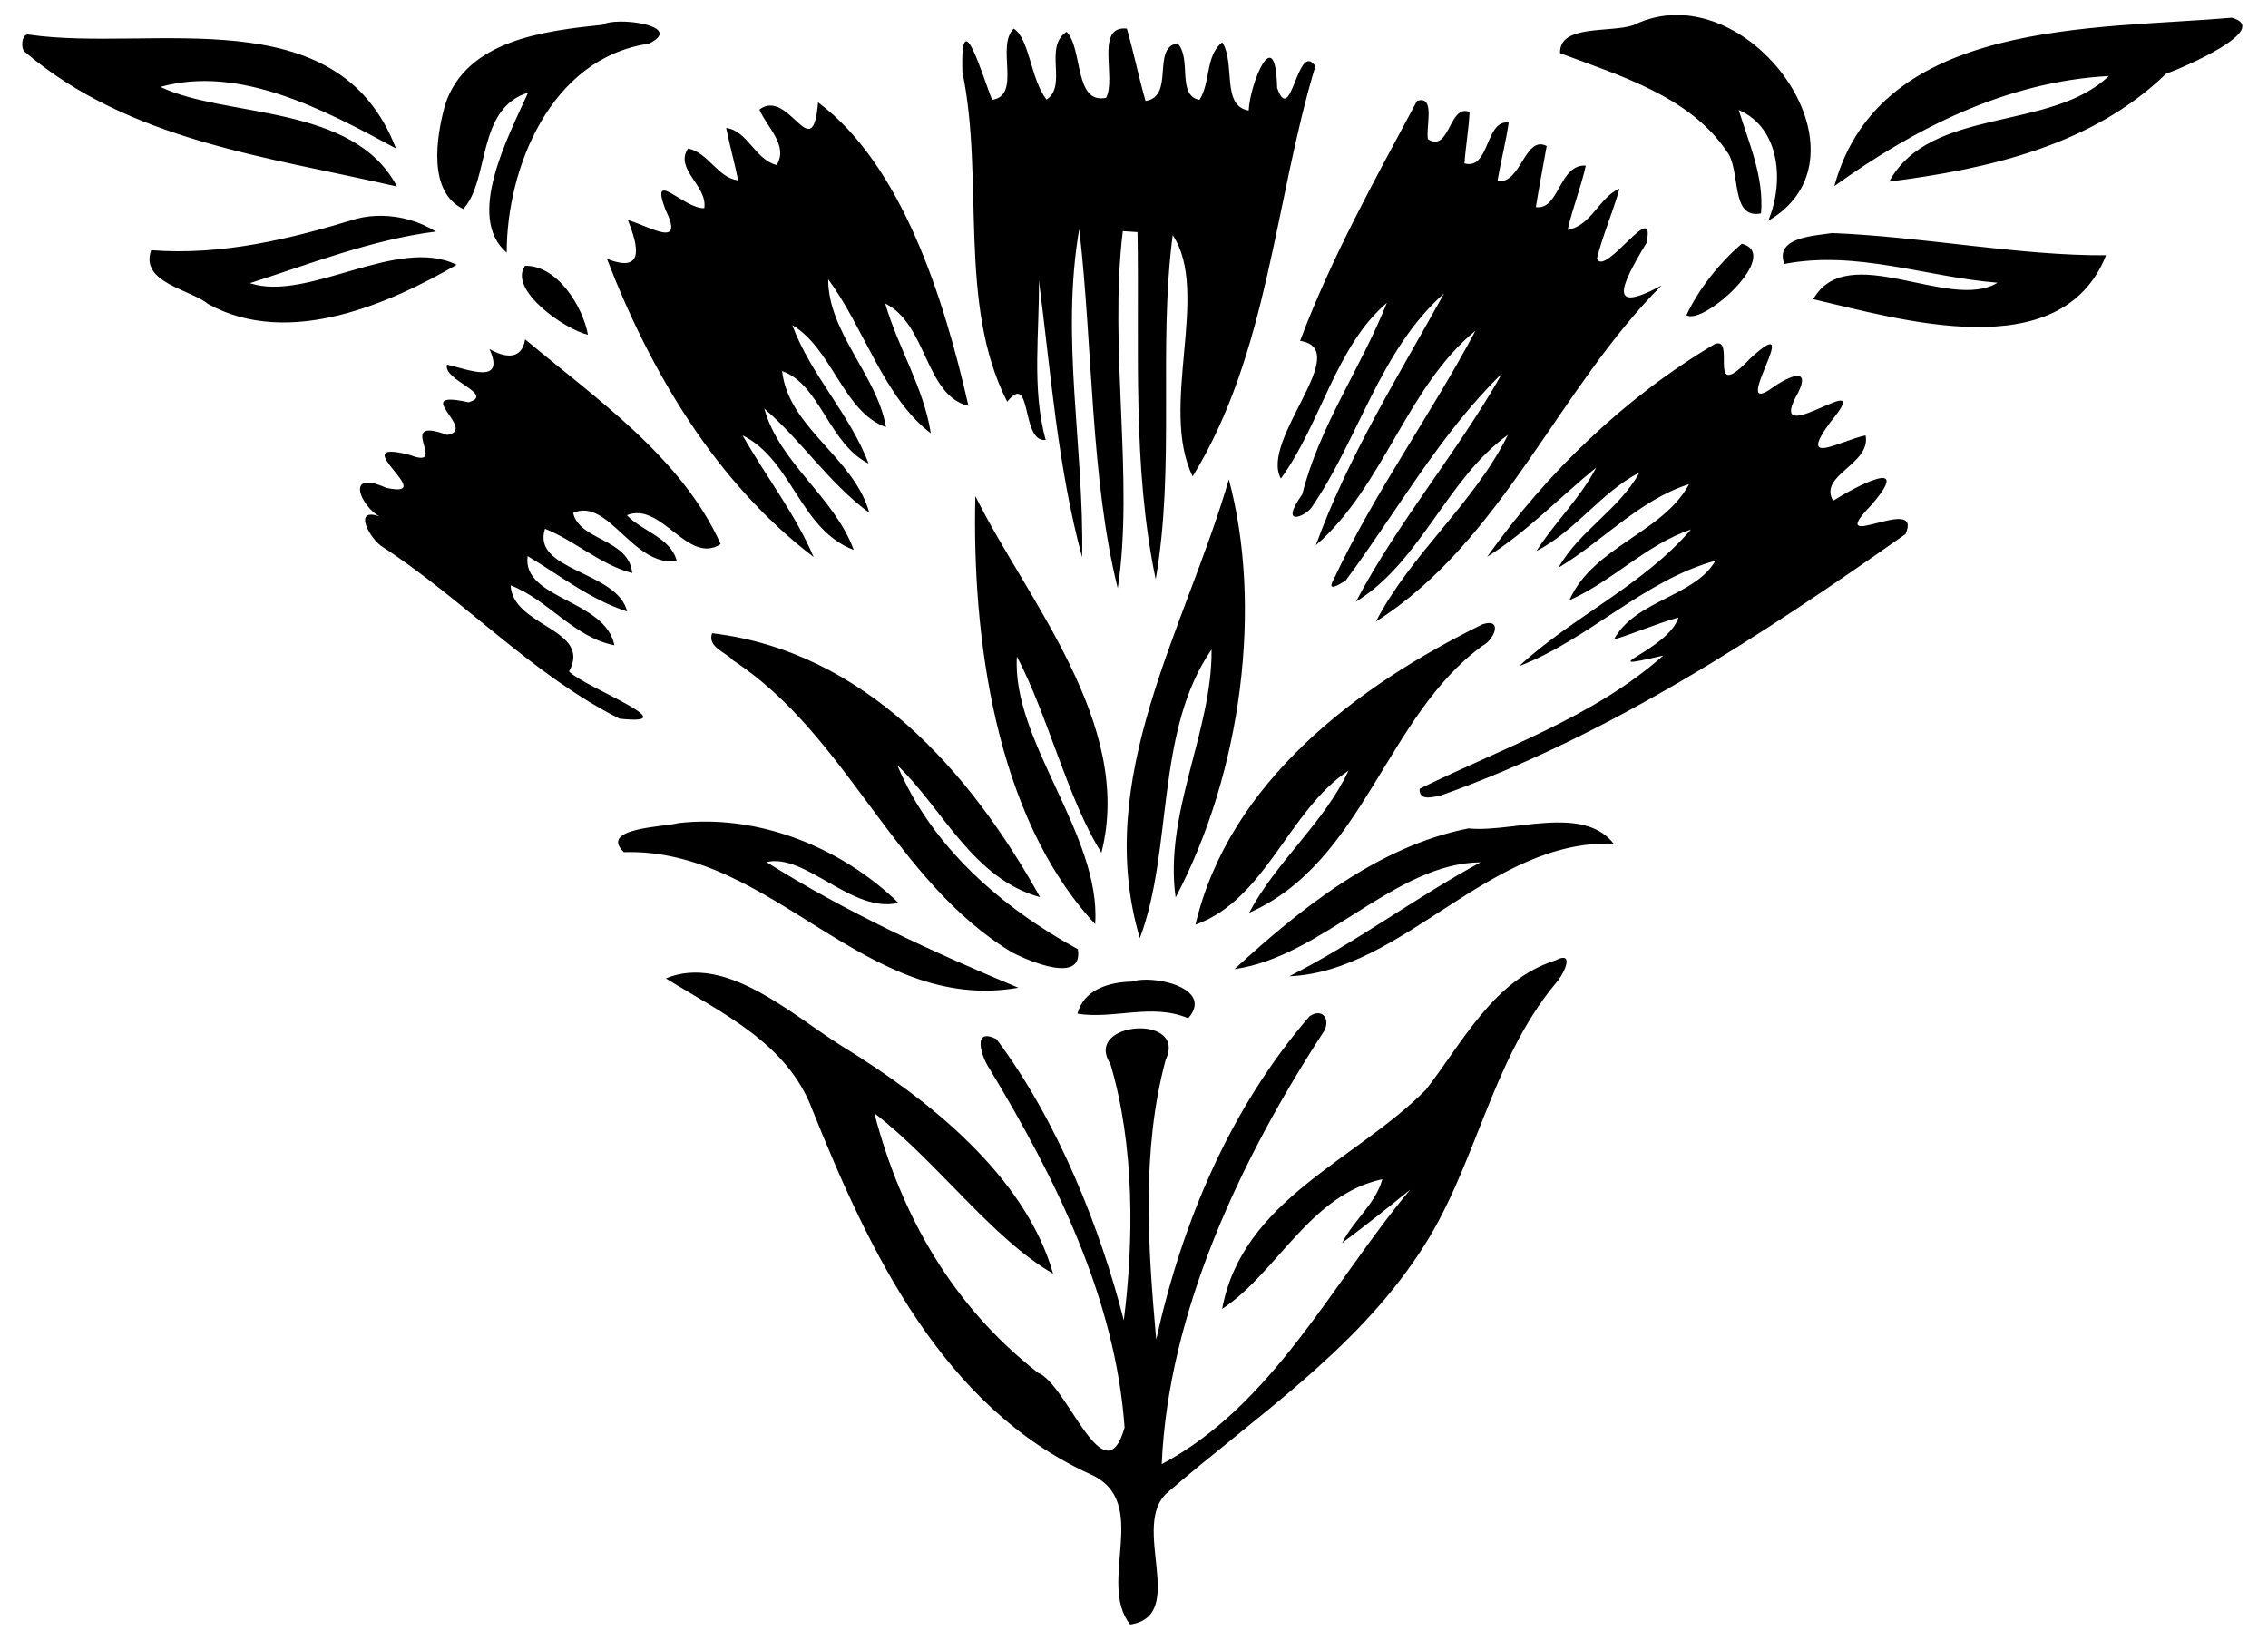 <?xml version="1.0" encoding="UTF-8"?>
<svg width="412pt" height="298pt" version="1.1" viewBox="0 0 412 298" xmlns="http://www.w3.org/2000/svg">
<path transform="scale(.8)" d="m380.61 3.414c-3.23 0.02-6.5 0.733-9.68 2.299-5.33 1.812-16.91-0.251-16.68 6.361 13.39 5.05 29.38 9.763 37.78 22.213 3.42 4.175 0.68 15.601 7.85 14.176 0.7-8.213-2.7-15.838-5.07-23.488 9.54 4.087 10.33 16.613 6.7 25.175 22.41-13.059 1.7-46.876-20.9-46.736zm126.15 0.611c-31.04 2.737-79.86 0.174-90.23 38.237 18.08-12.975 38.86-23.725 62.32-25-13.08 12.625-40.59 6.914-49.85 23.976 22.51-2.85 46.08-8.213 62.86-24.488 4.04-1.425 24.18-10.162 14.9-12.725zm-365.9 0.879c-1.77 0.012-3.3 0.243-3.97 0.721-13.19 1.387-31.02 3.426-35.82 18.176-2.058 7.462-3.933 19.812 4.13 23.662 6.06-6.563 2.97-22.825 14.71-26.412-4.6 10.212-14.23 28.261-4.85 36.336-0.02-19.088 9.88-44.174 32.25-47.461 6.43-3.122-1.13-5.057-6.45-5.022zm114.37 1.56c-6.34 0.009-1.74 11.497-4.07 15.748-7.3 1.537-5.22-11.176-8.96-14.988-5.31 3.4 0.28 12.226-4.55 15.388-3.61-4.487-3.85-13.814-7.45-16.101-4.14 3.937 1.86 15.176-4.91 16.164-2.12-5.1-7.24-23.027-6.76-6.352 5.07 24.275-1.15 52.702 10.18 74.914 5.73-7.162 3.05 9.332 8.73 8.674-3.24-11.812-1.35-24.75-1.54-36.25 2.74 21.013 4.24 42.298 9.82 62.898 0.49-24.8-4.95-49.785-0.65-74.535 3.08 26.475 2.53 56.685 8.74 81.575 3.77-24.51-2.08-54.599 1.15-81.112 0.84 0.05 2.5 0.162 3.34 0.225 0.45 26.25-1.26 53.057 4.13 78.857 4.48-25.81 0.51-52.345 3.86-78.17 8.66 12.988-3.19 38.962 4.53 54.8 17.22-28.113 18.54-62.225 27.86-93.163-4.05-6.025-5.46 14.076-8.68 4.926-0.35-15.325-6.19-1.001-6.46 5.137-6.3-1.038-2.93-10.799-6.01-15.487-3.87 3.05-2.58 9.075-5.17 13.075-5.23-1.05-1.65-9.325-4.98-12.85-5.97 0.937-0.53 12.088-7.26 13.088-1.56-5.438-2.67-11.001-4.24-16.426-0.23-0.024-0.45-0.035-0.65-0.035zm-248.83 1.363c-1.485-0.077-1.717 3.039-0.861 3.871 23.838 20.313 55.137 23.864 84.6 30.664-9.85-18.875-39.062-15.55-53.699-22.625 17.924-5.025 37.05 5.124 53.462 13.961-13.225-34.512-55.437-21.825-83.187-25.812-0.11-0.035-0.216-0.054-0.315-0.059zm316.09 14.932c-0.22 0.022-0.46 0.077-0.73 0.166-9.5 17.8-19.45 35.549-26.54 54.486 12.33 1.925-9.25 22.5-4.37 31.278 9.1-12.49 12.45-30.028 24.06-39.903-5.81 14.675-15.32 27.975-19.2 43.473-5.42 7.6 0.7 5.06 2.15 2.93 10.75-15.678 15.45-35.628 30.05-48.553-10.31 18.637-21.8 37.033-29.12 57.183 15.36-13.26 20.71-36.07 36.24-48.695-10.13 19.113-23.05 36.905-32.22 56.525-1.69 3.01 1.48 1.01 2.76 0.19 11.64-15.71 21.58-33.502 35.5-47.028-10.07 17.868-23.57 33.598-33.17 51.828 14.75-9.07 20.65-27.92 34.51-37.89-7.66 15.56-21.97 26.95-29.97 42.4 28.7-18.26 41.27-52.713 64.86-76.326-12.24 6.625-9.43 0.264-3.45-9.611 2.36-10.663-9.4 7.837-11.24 3.537 1.34-5.412 3.63-10.537 5.13-15.912-4.53 1.887-6.37 8.436-11.77 9.361 1.1-4.937 3.03-9.648 4.12-14.586-6.1-0.387-6 10.199-11.34 9.424 0.73-4.637 1.66-9.25 2.46-13.875-5.01-2.55-5.75 8.688-11.18 7.988 0.75-4.462 1.9-8.825 2.56-13.3-5.36-0.8-4.27 10.863-10.05 9.263 0.27-3.912 0.98-7.775 1.16-11.687-4.68-1.913-4.46 9.324-9.45 6.199-0.53-2.449 1.52-9.204-1.76-8.865zm-136.73 0.49c-1.24 15.025-6.6-3.438-13.31 1.625 1.61 3.987 6.65 8.076 3.91 12.613-4.93-1.25-6.56-7.762-11.47-8.437 0.82 3.987 1.91 7.924 2.73 11.912-4.66-0.538-6.69-6.263-11.38-7.238-3.16 4.712 4.45 8.438 3.69 13.55-4.59 0.25-12.5-9.363-8.82 0.35 4.42 9-3.36 3.862-8.55 2.35 2.45 6.05 3.79 12.2-4.74 8.8 9.82 25.575 24.78 50.865 46.93 67.725-4.2-9.85-10.89-18.35-16.13-27.625 11.3 5.605 12.98 21.385 25.24 26.015-4.5-12.17-16.85-19.65-20.31-32.089 8.39 7.175 14.73 16.979 23.85 23.659-3.45-12.55-18.38-19.273-19.8-32.173 8.55 2.9 10.66 16.553 19.64 21.003-4.28-11.29-13.15-20.115-17.34-31.452 9.1 5.375 11.63 19.774 21.28 23.174-1.98-11.725-13.13-21.437-13.12-33.574 8.22 11.087 12.62 26.862 23.3 34.962-1.62-10.4-7.46-19.449-10.35-29.474 9.55 4.725 9.03 20.887 18.9 23.25-5.52-24.263-15.07-54.714-34.15-68.926zm-98.926 25.76c-1.944-0.036-3.889 0.172-5.772 0.64-15.174 4.65-30.775 8.424-46.738 7.174-2.6 7.375 8.852 8.876 12.914 12.213 18.513 10.2 41.612-0.325 56.452-8.9-13.452-6.65-33.739 8.538-46.952 4.175 13.075-4.174 27.824-9.937 42.237-11.724-3.593-2.243-7.864-3.5-12.141-3.578zm329.21 3.916c-3.57 0.612-13.18 0.798-10.88 7.023 16.36-3.175 32.23 2.951 48.4 4.264-10.81 6.662-34.06-9.951-41.82 3.736 19.12 4.388 56.27 15.788 66.48-9.974-19.56 0.137-41.65-4.237-62.18-5.049zm-20.53 2.437c-5.09 4.363-9.71 10.162-12.57 16.199 3.72 2.526 21.86-13.811 12.57-16.199zm-276.29 5c-3.88 5.438 8.97 14.45 14.29 15.662-1.17-6.412-6.94-15.774-14.29-15.662zm0.02 16.699c-0.78 4.876-4.74 4.137-8.1 2.2 3.7 8.2-4.74 4.676-9.63 3.539-1.06 3.55 11.07 6.712 4.89 8.562-13.75-3.037 2.29 6.287-4.87 7.412-12.255-4.55 0.72 8.075-8.405 4.575-15.813-4.15 7.155 10.2-5.449 7.43-9.575-4.28-5.652 4.23-1.539 6.5-6.25-2.19-2.024 5.37 0.851 7 18.502 12.11 33.852 28.93 53.672 38.93 15.88 1.75-8.05-7.16-11.45-10.72 5.33-9.68-12.79-10.09-13.26-19.56 8.52 3.3 14.44 11.86 23.56 13.61-2.04-10.38-21.05-10.5-19.7-20.24 7.41 4.4 14.29 9.93 22.6 12.56-2.26-9.21-21.8-9.21-18.66-18.77 6.89 2.76 12.54 8.15 19.81 10.06-0.77-7.84-11.95-7.29-13.42-13.66 7.98-3.6 13.52 12.25 23.55 10.96-1.35-5.35-7.88-6.78-11.35-10.44 7.85-3.22 13.86 11.43 21.3 6.56-8.8-19.63-28.29-33.02-44.4-46.508zm270.95 0.913c-0.23-0.012-0.49 0.034-0.8 0.15-20.4 12.1-37.97 29.025-51.7 48.325 9.1-5.7 16.51-13.55 24.77-20.27-3.62 6.95-9.38 12.39-13.58 18.96 8.88-4.55 14.61-13.27 23.4-17.85-4.62 8.46-13.7 13.26-18.38 21.62 10-5.97 18.35-15.38 29.63-18.95-5.93 11.08-21.77 14.14-27.17 26.36 9.79-4.32 17.35-12.58 27.6-16.07-10.97 12.8-26.87 19.81-39.01 31.03 15.81-6.05 28.34-19.51 44.55-23.93-4.54 8.09-18.2 8.93-23.04 17.89 4.94-1.5 9.68-3.61 14.66-5-2.23 7.42-21.02 12.71-3.44 8.64-15.83 14.03-36.58 21.01-55.33 30.26-0.14 2.8 2.77 1.87 4.56 1.61 38.39-13.63 72.78-36.23 105.79-59.46 4.1-9.5-19.08 5.1-7.76-6.6 9.68-11.24-3.53-4.2-8.69-0.97-3.44-5.86 8.65-8.25 7.37-14.833-5.63 1.087-15.75 7.393-7.92-3.112 10.99-13.35-14.34 6.735-7.98-5.525 3.68-6.475-0.17-5.625-4.87-2.475-11.13 8.313 7.82-18.524-5.38-6.412-9.62 10.114-3.91-3.208-7.28-3.388zm-111.16 30.905c-9.84 33.88-30.97 67.83-20.21 104.19 7.59-20.13 3.43-46.98 16.29-65.58 0.18 18.54-10.85 37.2-8.16 56.32 15.14-28.65 19.76-66.35 12.08-94.93zm-57.56 3.78c-0.77 31.41 4.33 72.63 27.22 97.22 1.33-20.27-19-41.59-17.78-60.76 6.91 13 11.64 32.67 19.19 44.52 7.5-29.24-17.24-57.89-28.63-80.98zm116.64 28.83c-0.39 0.01-0.88 0.09-1.47 0.29-28.48 13.95-57.53 35.8-65.19 68.22 16.06-5.75 21.12-26.02 34.75-34.97-5.59 11.92-16.43 20.67-22.56 32.27 26.03-11.45 30.91-44.59 53-60.65 2.3-1.14 4.21-5.18 1.47-5.16zm-176.41 2.32c-1.15 3.13 3.14 4.32 4.7 6.12 26.24 17.16 36.56 50.27 63.59 66.47 3.55 1.78 16.05 7.25 14.76-0.83-17.29-9.45-33.28-23.31-40.99-41.77 10.08 9.55 17.14 25.81 32.4 29.94-15.95-28.7-39.97-55.84-74.46-59.93zm-0.87 42.78c-2.28-0.03-4.57 0.08-6.86 0.35-2.97 0.88-18.11 1.02-12.31 6.59 33.81-1.05 54.78 36.87 89.58 30.79-19.66-8.21-39.25-17.23-57.19-28.53 8.75-2.15 19.55 11.8 29.95 9.25-11.34-11.01-27.16-18.23-43.17-18.45zm192.47 0.2c-6.74 0.11-14.26 1.92-19.87 1.35-20.55 4.05-38.18 18.26-53.11 31.95 20.02-2.83 36.42-24.08 55.87-24.25-14.78 8-28.43 18.29-43.41 25.87 25.95-1.08 45.46-31.12 73.63-30.12-3.07-3.92-7.86-4.87-13.11-4.8zm1.79 30.74c-0.4-0.05-1.02 0.12-1.9 0.58-14.09 4.45-20.99 18.55-29.43 29.38-15.92 16.09-41.61 24.91-46.25 49.77 12.5-8.2 19.86-25.91 36.38-29.46-1.54 5.6-6.57 9.36-9.14 14.49 5.25-3.92 10.37-7.98 15.45-12.11-17.84 21.37-31.14 48.88-56.41 62.33 1.51-34.45 17.86-69.23 36.86-98.33 1.54-2.83-0.46-5.34-3.31-3.37-18.06 20.93-28.88 46.69-34.8 73.4-1.88-21.02-3.39-42.92 2.15-63.53 5.01-10.53-18.79-8.71-12.57 0.89 5.59 18.73 5.31 40.58 3.06 58.28-5.32-20.85-14.94-45.19-28.9-63.85-5.62-2.86-3.48 3.95-1.6 6.7 15.01 24.87 28.6 52.25 30.68 81.52-4.65 16.07-12.96-9.87-19.67-12.46-19.33-15.1-31.05-35.61-37.16-58.95 14.1 10.81 26.75 28.5 40.59 36.43-6.36-22.28-28.5-39.75-47.93-51.65-11.63-7.29-26.39-21-40-15.4 12.7 7.9 27.49 14.61 33.21 29.69 12.96 32.32 29.61 67.61 63.13 82.9 14.08 6.21 1.45 24.56 9.09 34.15 13.39-2.03-0.26-22.61 8.57-30.05 19.82-17.1 42.29-31.92 57.02-54.18 12.94-19.18 16.05-43.43 31.09-61.44 1.29-1.32 3.53-5.53 1.79-5.73zm-94.65 4.96c-1.37-0.01-2.6 0.13-3.51 0.44-5.09 0.1-10.88 1.82-12.27 7.29 8.33 1.32 16.9-2.47 25.15 1.03 4.87-5.62-3.46-8.68-9.37-8.76z"/>
</svg>
